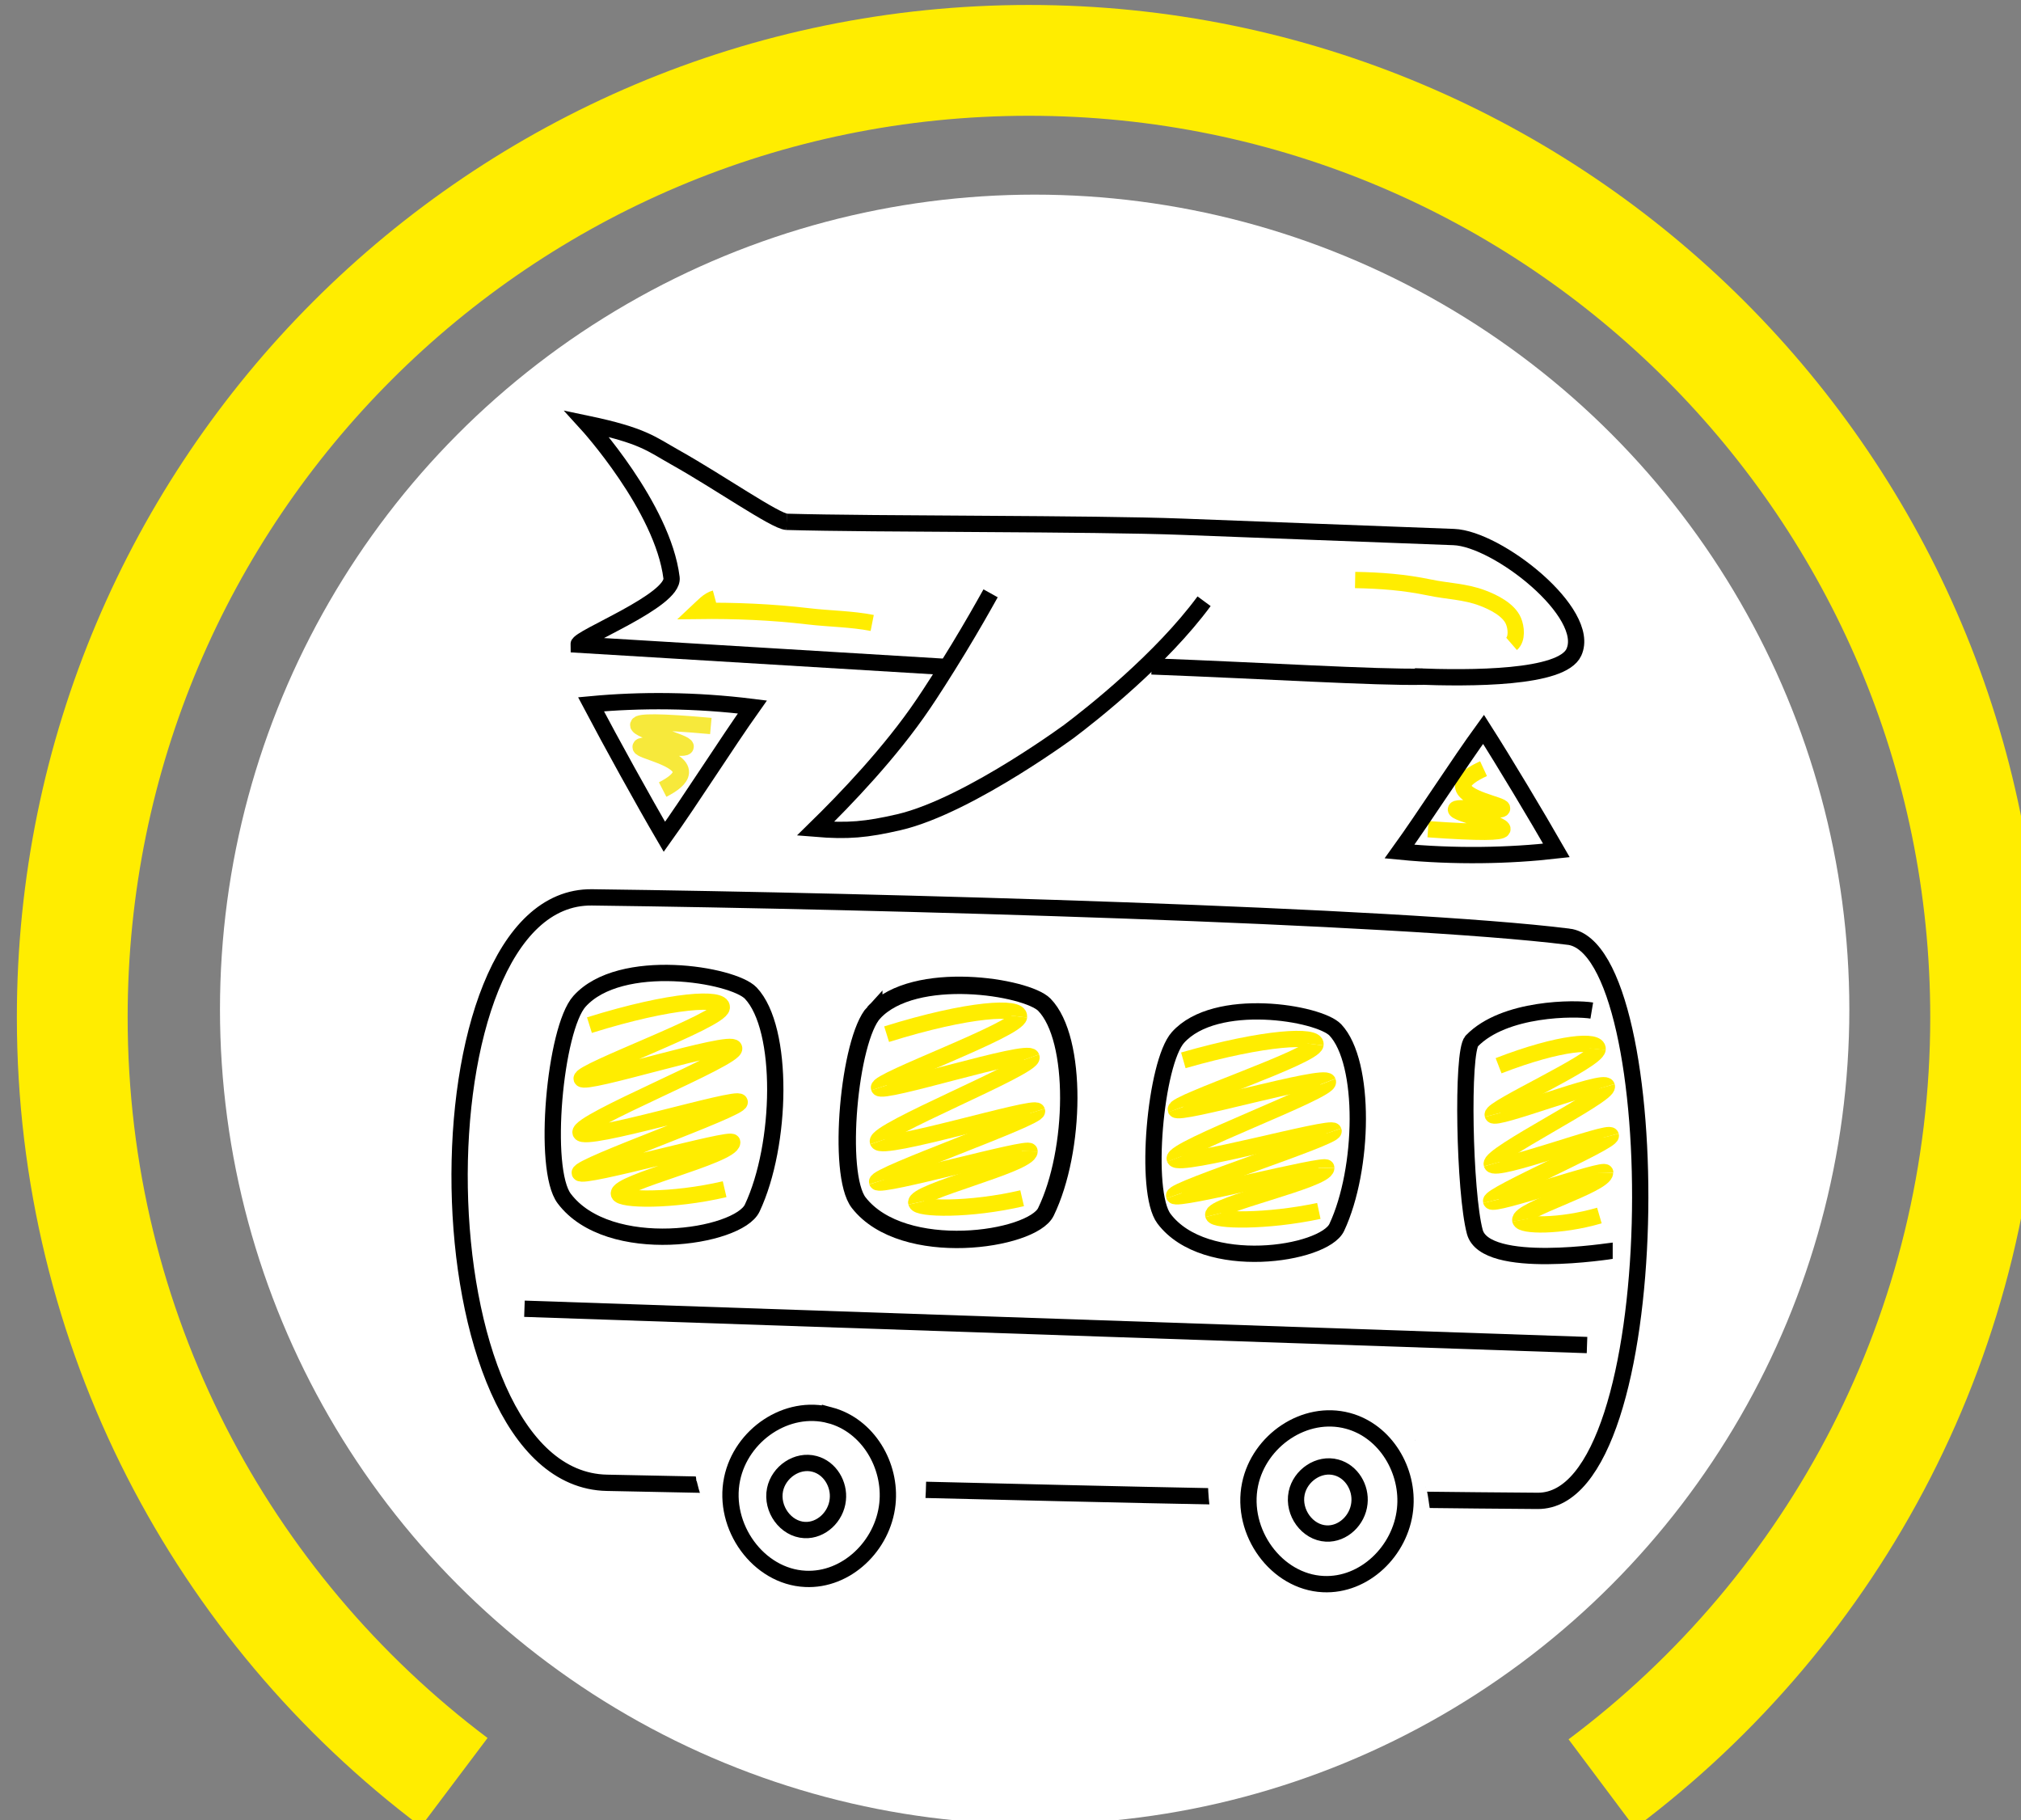 <?xml version="1.0" encoding="UTF-8" standalone="no"?>
<!-- Created with Inkscape (http://www.inkscape.org/) -->

<svg
   width="33.79mm"
   height="30.428mm"
   viewBox="0 0 33.79 30.428"
   version="1.1"
   id="svg2510"
   xmlns="http://www.w3.org/2000/svg"
   xmlns:svg="http://www.w3.org/2000/svg">
  <rect x="0" y="0" width="33.79" height="30.428" fill="#808080" stroke="none"/>
  <defs
     id="defs2507" />
  <g
     id="layer1"
     transform="translate(-914.376,-177.333)">
    <g
       id="g274"
       transform="matrix(0.265,0,0,0.265,735.4,124.669)">
	<g
   id="g270">
		<circle
   class="st1"
   cx="740.66"
   cy="262.41"
   r="51.4"
   id="circle100"
   style="fill:#ffffff" />

		<path
   class="st7"
   d="M 704.06,272.57"
   id="path102"
   style="fill:none;stroke:#000000;stroke-width:1.028;stroke-miterlimit:10" />

		<path
   class="st7"
   d="m 775.81,262.48 c -1.02,-0.17 -5.52,-0.2 -7.57,1.92 -0.65,0.68 -0.47,9.58 0.19,12.04 0.67,2.48 8.62,1.19 8.7,1.19"
   id="path104"
   style="fill:none;stroke:#000000;stroke-width:1.028;stroke-miterlimit:10" />

		<path
   class="st8"
   d="m 764.63,288.24 c -0.41,1.29 0.49,3.37 0.89,4.62"
   id="path106"
   style="fill:none;stroke:#ffffff;stroke-width:1.028;stroke-miterlimit:10" />

		<path
   class="st8"
   d="m 765.7,288.95 c -0.02,1.13 0,2.24 0.05,3.37 0.04,0.91 0.21,1.82 0.23,2.73"
   id="path108"
   style="fill:none;stroke:#ffffff;stroke-width:1.028;stroke-miterlimit:10" />

		<path
   class="st7"
   d="M 772.36,239.24"
   id="path110"
   style="fill:none;stroke:#000000;stroke-width:1.028;stroke-miterlimit:10" />

		<path
   class="st7"
   d="M 714.57,237.51"
   id="path112"
   style="fill:none;stroke:#000000;stroke-width:1.028;stroke-miterlimit:10" />

		<path
   class="st9"
   d="M 712.24,269.54"
   id="path114"
   style="fill:none;stroke:#ffed00;stroke-width:1.028;stroke-miterlimit:10" />

		<path
   class="st9"
   d="M 717.8,262.02"
   id="path116"
   style="fill:none;stroke:#ffed00;stroke-width:1.028;stroke-miterlimit:10" />

		<path
   class="st9"
   d="M 712.66,264.46"
   id="path118"
   style="fill:none;stroke:#ffed00;stroke-width:1.028;stroke-miterlimit:10" />

		<path
   class="st9"
   d="m 771.3,275.7 c 0.07,0.37 2.48,0.44 4.99,-0.29"
   id="path120"
   style="fill:none;stroke:#ffed00;stroke-width:1.028;stroke-miterlimit:10" />

		<path
   class="st9"
   d="m 776.65,272.7 c -0.02,0.78 -5.47,2.36 -5.35,3.01"
   id="path122"
   style="fill:none;stroke:#ffed00;stroke-width:1.028;stroke-miterlimit:10" />

		<path
   class="st9"
   d="m 769.46,274.5 c 0.09,0.38 7.2,-2.14 7.2,-1.8"
   id="path124"
   style="fill:none;stroke:#ffed00;stroke-width:1.028;stroke-miterlimit:10" />

		<path
   class="st9"
   d="m 777.01,270.37 c 0.1,0.4 -7.65,3.73 -7.55,4.13"
   id="path126"
   style="fill:none;stroke:#ffed00;stroke-width:1.028;stroke-miterlimit:10" />

		<path
   class="st9"
   d="m 769.5,272.17 c 0.17,0.6 7.41,-2.18 7.51,-1.8"
   id="path128"
   style="fill:none;stroke:#ffed00;stroke-width:1.028;stroke-miterlimit:10" />

		<path
   class="st9"
   d="m 776.76,267.26 c 0.16,0.57 -7.43,4.29 -7.26,4.91"
   id="path130"
   style="fill:none;stroke:#ffed00;stroke-width:1.028;stroke-miterlimit:10" />

		<path
   class="st9"
   d="m 769.56,269.06 c 0.11,0.43 7.04,-2.34 7.2,-1.8"
   id="path132"
   style="fill:none;stroke:#ffed00;stroke-width:1.028;stroke-miterlimit:10" />

		<path
   class="st9"
   d="m 776.18,264.91 c -0.08,0.77 -6.73,3.72 -6.62,4.15"
   id="path134"
   style="fill:none;stroke:#ffed00;stroke-width:1.028;stroke-miterlimit:10" />

		<path
   class="st9"
   d="m 769.93,265.96 c 3.93,-1.52 6.31,-1.65 6.25,-1.04"
   id="path136"
   style="fill:none;stroke:#ffed00;stroke-width:1.028;stroke-miterlimit:10" />

		<path
   class="st9"
   d="m 765.48,251.04 c 3.36,0.24 4.6,0.2 4.69,0.01 0.14,-0.32 -3.05,-1.03 -2.93,-1.27 0.11,-0.21 2.79,0.19 2.91,-0.04 0.12,-0.22 -2.59,-0.63 -2.45,-1.49 0.06,-0.37 0.61,-0.72 1.28,-1.03"
   id="path138"
   style="fill:none;stroke:#ffed00;stroke-width:1.028;stroke-miterlimit:10" />

		<path
   class="st7"
   d="M 722.34,275.05"
   id="path140"
   style="fill:none;stroke:#000000;stroke-width:1.028;stroke-miterlimit:10" />

		<path
   class="st7"
   d="m 774.34,257.82 c -10.79,-1.34 -43.37,-2.25 -61.61,-2.48 -11.44,-0.14 -11.13,36.69 0.94,36.93 2.2,0.04 4.34,0.09 6.43,0.13 0.05,-0.3 0.14,-0.59 0.24,-0.88 -0.02,-0.21 -0.04,-0.43 -0.04,-0.65 -0.01,-3.15 2.67,-6.02 5.82,-5.96 2.39,0.05 4.51,1.54 5.4,3.68 0.38,0.77 0.6,1.64 0.6,2.57 0,0.52 -0.08,1.02 -0.21,1.51 7.11,0.17 13.86,0.34 20.74,0.47 0,-0.03 -0.01,-0.06 -0.01,-0.1 0,-0.82 0.19,-1.61 0.51,-2.35 0.63,-2.56 2.96,-4.63 5.64,-4.58 3.11,0.06 5.75,2.57 5.84,5.77 0.15,0.46 0.25,0.95 0.28,1.46 2.44,0.03 4.92,0.05 7.48,0.07 8.3,0.07 8.26,-34.81 1.95,-35.59 z"
   id="path142"
   style="fill:none;stroke:#000000;stroke-width:1.028;stroke-miterlimit:10" />

		<path
   class="st7"
   d="m 708.47,281.29 c 22.35,0.76 44.69,1.53 67.04,2.29"
   id="path144"
   style="fill:none;stroke:#000000;stroke-width:1.028;stroke-miterlimit:10" />

		<path
   class="st7"
   d="m 711.94,261.9 c 2.58,-2.88 9.69,-1.7 10.81,-0.52 2.12,2.24 1.97,9.57 0.09,13.56 -0.88,1.87 -9.05,3.13 -11.86,-0.6 -1.41,-1.86 -0.59,-10.71 0.96,-12.44 z"
   id="path146"
   style="fill:none;stroke:#000000;stroke-width:1.028;stroke-miterlimit:10" />

		<path
   class="st7"
   d="M 742.65,281.3"
   id="path148"
   style="fill:none;stroke:#000000;stroke-width:1.028;stroke-miterlimit:10" />

		<path
   class="st7"
   d="M 742.65,281.3"
   id="path150"
   style="fill:none;stroke:#000000;stroke-width:1.028;stroke-miterlimit:10" />

		<path
   class="st7"
   d="M 757.73,276.45"
   id="path152"
   style="fill:none;stroke:#000000;stroke-width:1.028;stroke-miterlimit:10" />

		<path
   class="st7"
   d="m 749.7,264.18 c 2.37,-2.65 8.9,-1.56 9.93,-0.48 1.94,2.06 1.81,8.79 0.09,12.46 -0.81,1.72 -8.31,2.88 -10.9,-0.55 -1.29,-1.71 -0.54,-9.84 0.88,-11.43 z"
   id="path154"
   style="fill:none;stroke:#000000;stroke-width:1.028;stroke-miterlimit:10" />

		<path
   class="st7"
   d="m 720.21,290.06 c 0.01,0 0.02,0 0.03,0"
   id="path156"
   style="fill:none;stroke:#000000;stroke-width:1.028;stroke-miterlimit:10" />

		<path
   d="m 720.47,290.56 c -0.16,-0.77 -0.09,-1.38 0.41,-2.05"
   id="path158" />

		<path
   class="st1"
   d="m 719.14,289.42 c 0.24,-0.05 0.53,-0.3 0.75,-0.43 0.46,-0.29 0.81,-0.71 1.14,-1.15 0.12,-0.15 0.22,-0.31 0.37,-0.43 0.2,-0.16 0.54,-0.26 0.69,-0.45"
   id="path160"
   style="fill:#ffffff" />

		<path
   class="st10"
   d="m 719.65,290.19 c 0.16,-0.7 1.04,-1.17 1.34,-1.84"
   id="path162"
   style="stroke:#ffffff;stroke-width:1.028;stroke-miterlimit:10" />

		<path
   class="st8"
   d="m 720.1,291.74 c 0.06,-0.22 0.03,-0.46 0.09,-0.68 0.1,-0.34 0.28,-0.64 0.34,-0.99 0.09,-0.48 0.21,-0.93 0.36,-1.39 0.1,-0.32 0.13,-0.66 0.24,-0.97 0.11,-0.32 0.41,-0.47 0.66,-0.68 0.29,-0.24 0.48,-0.53 0.75,-0.78 0.31,-0.29 0.67,-0.4 1.04,-0.55 0.25,-0.1 0.43,-0.28 0.66,-0.37 0.52,-0.22 1.05,-0.33 1.6,-0.39 0.65,-0.07 1.18,0.23 1.8,0.33 0.8,0.12 1.4,0.66 2.13,1.01 0.37,0.18 0.47,0.39 0.69,0.71 0.23,0.35 0.53,0.64 0.76,0.99 0.25,0.38 0.35,0.84 0.55,1.24 0.14,0.26 0.23,0.51 0.39,0.76 0.12,0.2 0.2,0.36 0.16,0.58 -0.06,0.35 -0.16,0.67 -0.21,1.03 -0.07,0.43 -0.07,0.81 -0.21,1.23 -0.08,0.23 -0.12,0.5 -0.15,0.74"
   id="path164"
   style="fill:none;stroke:#ffffff;stroke-width:1.028;stroke-miterlimit:10" />

		<path
   class="st8"
   d="m 731.4,289.42 c 0.51,0 0.61,1.35 0.58,1.66"
   id="path166"
   style="fill:none;stroke:#ffffff;stroke-width:1.028;stroke-miterlimit:10" />

		<path
   class="st8"
   d="m 720.58,293.32 c -0.1,-0.35 -0.02,-0.99 -0.24,-1.3 -0.15,-0.21 -0.75,-0.37 -1,-0.38"
   id="path168"
   style="fill:none;stroke:#ffffff;stroke-width:1.028;stroke-miterlimit:10" />

		<path
   class="st8"
   d="m 720.63,292.13 c -0.03,-0.4 0.11,-0.69 -0.11,-1.03 -0.29,-0.45 -0.3,-1.11 -0.21,-1.65 -0.49,-0.03 -0.14,1.29 -0.04,1.48 0.12,0.23 0.25,0.44 0.27,0.75"
   id="path170"
   style="fill:none;stroke:#ffffff;stroke-width:1.028;stroke-miterlimit:10" />

		<path
   class="st8"
   d="m 720.42,288.93 c 0.19,-0.25 0.34,-0.63 0.6,-0.83 0.3,-0.24 0.62,-0.04 0.73,-0.47 0.08,-0.29 -0.05,-0.6 0.02,-0.87 0.08,-0.32 0.52,-0.53 0.75,-0.72 0.26,-0.21 0.5,-0.63 0.84,-0.69 0.26,-0.05 0.5,0.03 0.76,-0.06 0.19,-0.06 0.37,-0.17 0.55,-0.24 0.82,-0.36 1.96,-0.47 2.8,-0.15 0.5,0.19 0.97,0.47 1.46,0.65 0.15,0.06 0.3,0.12 0.46,0.17 0.37,0.11 0.85,0.38 1.22,0.35"
   id="path172"
   style="fill:none;stroke:#ffffff;stroke-width:1.028;stroke-miterlimit:10" />

		<path
   class="st8"
   d="m 720.06,291.17 c -0.02,0.89 0.17,1.78 0.27,2.66"
   id="path174"
   style="fill:none;stroke:#ffffff;stroke-width:1.028;stroke-miterlimit:10" />

		<path
   class="st8"
   d="m 731.98,290.73 c -0.01,0.43 -0.05,0.83 0.1,1.24 0.12,0.33 0.31,0.63 0.44,0.96 0.18,0.44 0.08,0.8 0.06,1.26"
   id="path176"
   style="fill:none;stroke:#ffffff;stroke-width:1.028;stroke-miterlimit:10" />

		<path
   class="st8"
   d="m 733.29,291.62 c 0.03,0.77 -0.03,1.52 -0.07,2.3 -0.29,-0.69 -0.41,-1.48 -0.73,-2.15"
   id="path178"
   style="fill:none;stroke:#ffffff;stroke-width:1.028;stroke-miterlimit:10" />

		<path
   class="st8"
   d="m 752.61,293.24 c 0.11,-0.6 0.32,-1.15 0.53,-1.73 0.24,-0.67 0.33,-1.34 0.69,-1.94 0.52,-0.86 1.13,-1.7 1.87,-2.38 0.64,-0.6 1.08,-0.54 1.91,-0.71 0.59,-0.12 1.17,-0.29 1.78,-0.25 0.58,0.04 1.14,0.32 1.67,0.55 0.63,0.27 1.38,0.47 1.83,1.01 0.26,0.32 0.45,0.72 0.69,1.05 0.31,0.44 0.35,0.66 0.48,1.19 0.2,0.81 0.44,1.68 0.73,2.45 0.22,0.61 0.21,1.22 0.36,1.82"
   id="path180"
   style="fill:none;stroke:#ffffff;stroke-width:1.028;stroke-miterlimit:10" />

		<path
   class="st8"
   d="m 756.5,285.8 c -0.89,0.34 -1.78,0.99 -2.17,1.88 -0.34,0.77 -0.64,1.55 -0.97,2.31 -0.73,1.65 -0.99,3.34 -1.03,5.15"
   id="path182"
   style="fill:none;stroke:#ffffff;stroke-width:1.028;stroke-miterlimit:10" />

		<path
   class="st7"
   d="M 735.56,248.79"
   id="path184"
   style="fill:none;stroke:#000000;stroke-width:1.028;stroke-miterlimit:10" />

		<path
   class="st7"
   d="M 732.04,241.2"
   id="path186"
   style="fill:none;stroke:#000000;stroke-width:1.028;stroke-miterlimit:10" />

		<path
   class="st7"
   d="m 725.02,231.65 c -0.71,-0.03 -4.25,-2.5 -7.03,-4.06 -1.52,-0.85 -2.01,-1.38 -5.59,-2.13 0,0 4.8,5.26 5.35,9.72 0.18,1.44 -5.89,3.78 -5.87,4.22 l 23.14,1.4"
   id="path188"
   style="fill:none;stroke:#000000;stroke-width:1.028;stroke-miterlimit:10" />

		<path
   class="st7"
   d="m 764.63,241.4 c 3.56,0.14 9.29,0.14 10.05,-1.52 1.14,-2.47 -4.81,-7.17 -7.58,-7.27 -7.02,-0.26 -10.23,-0.39 -17.11,-0.65 -5.7,-0.22 -19.34,-0.15 -24.98,-0.31"
   id="path190"
   style="fill:none;stroke:#000000;stroke-width:1.028;stroke-miterlimit:10" />

		<path
   class="st7"
   d="m 748.04,240.77 c 7.13,0.27 14.1,0.71 17.11,0.65"
   id="path192"
   style="fill:none;stroke:#000000;stroke-width:1.028;stroke-miterlimit:10" />

		<path
   class="st7"
   d="m 737.88,236.16 c -0.49,0.88 -1.17,2.08 -2.02,3.48 -0.93,1.53 -1.79,2.86 -2.22,3.49 -2.08,3.08 -4.93,6.04 -6.81,7.88 2.05,0.17 3.22,0.06 5.26,-0.41 4.54,-1.05 11.43,-6.25 10.71,-5.71 1.54,-1.16 5.85,-4.57 8.55,-8.23"
   id="path194"
   style="fill:none;stroke:#000000;stroke-width:1.028;stroke-miterlimit:10" />

		<path
   class="st11"
   d="m 717.3,251.52 c 1.65,-2.3 3.93,-5.91 5.55,-8.19 -3.6,-0.45 -7.1,-0.46 -10.18,-0.17 1.26,2.39 3.29,6.07 4.63,8.36 z"
   id="path196"
   style="fill:#ffffff;stroke:#000000;stroke-width:1.028;stroke-miterlimit:10" />

		<path
   class="st7"
   d="m 768.98,244.74 c -1.58,2.17 -3.75,5.56 -5.3,7.71 3.5,0.34 6.91,0.27 9.9,-0.07 -1.25,-2.18 -3.26,-5.54 -4.6,-7.64 z"
   id="path198"
   style="fill:none;stroke:#000000;stroke-width:1.028;stroke-miterlimit:10" />

		<path
   class="st12"
   d="m 723.8,297.14 c -4.7,-1.75 -4.98,-8.93 -3.32,-11.99 1.62,-2.98 8.29,-1.23 10.09,0.93 1.94,2.32 3.97,7.37 -0.06,9.25 -2.37,1.1 -6.06,-0.61 -6.71,1.81 z"
   id="path200"
   style="fill:#ffffff;stroke:#ffffff;stroke-width:1.028;stroke-miterlimit:10" />

		<path
   class="st1"
   d="m 754.7,299.01 c -1.29,-1.31 -2.3,-1.83 -2.76,-3.83 -0.4,-1.74 -0.63,-4.75 0.31,-6.37 1.8,-3.11 7.61,-5.03 10.66,-2.62 2.48,1.96 2.46,7.93 1.03,10.4 -0.72,1.23 -2.15,2.29 -3.66,2.17 -1.11,-0.08 -1.87,-1.34 -2.83,-1.59 -1.39,-0.36 -3.12,0.35 -2.75,1.84 z"
   id="path202"
   style="fill:#ffffff" />

		<path
   class="st11"
   d="m 727.75,288.01 c -2.73,-0.73 -5.61,1.25 -6.18,4.02 -0.62,3.01 1.66,6.16 4.62,6.3 2.59,0.13 4.9,-2.08 5.18,-4.73 0.26,-2.42 -1.22,-4.95 -3.62,-5.59 z"
   id="path204"
   style="fill:#ffffff;stroke:#000000;stroke-width:1.028;stroke-miterlimit:10" />

		<path
   class="st11"
   d="m 760.42,288.36 c -2.72,-0.73 -5.6,1.25 -6.17,4.01 -0.62,3.01 1.66,6.15 4.61,6.29 2.59,0.13 4.89,-2.08 5.17,-4.72 0.26,-2.42 -1.22,-4.94 -3.61,-5.58 z"
   id="path206"
   style="fill:#ffffff;stroke:#000000;stroke-width:1.028;stroke-miterlimit:10" />

		<path
   class="st9"
   d="m 770.75,239.35 c 0.37,-0.32 0.29,-1.04 0.12,-1.44 -0.3,-0.72 -1.28,-1.2 -1.95,-1.45 -1.09,-0.42 -2.24,-0.43 -3.36,-0.67 -1.6,-0.33 -3.05,-0.44 -4.68,-0.47"
   id="path208"
   style="fill:none;stroke:#ffed00;stroke-width:1.028;stroke-miterlimit:10" />

		<path
   class="st13"
   d="m 720.49,236.48 c -0.41,0.11 -0.75,0.5 -1.06,0.79 2.31,-0.03 4.67,0.07 6.95,0.34 1.34,0.16 2.72,0.16 4.03,0.42"
   id="path210"
   style="fill:#ffffff;stroke:#ffed00;stroke-width:1.028;stroke-miterlimit:10" />

		<path
   class="st9"
   d="m 712.57,263.4 c 5.25,-1.64 8.43,-1.77 8.35,-1.11 -0.1,0.84 -8.99,4.03 -8.84,4.49 0.15,0.47 9.41,-2.52 9.62,-1.93 0.22,0.62 -9.92,4.64 -9.69,5.33 0.23,0.66 9.91,-2.34 10.04,-1.93 0.13,0.43 -10.22,4.03 -10.09,4.47 0.13,0.41 9.63,-2.3 9.62,-1.93 -0.02,0.85 -7.31,2.54 -7.15,3.25 0.09,0.4 3.32,0.49 6.67,-0.29"
   id="path212"
   style="fill:none;stroke:#ffed00;stroke-width:1.028;stroke-miterlimit:10" />

		<path
   class="st9"
   d="m 733.2,274.61 c 0.09,0.4 3.32,0.49 6.67,-0.29"
   id="path214"
   style="fill:none;stroke:#ffed00;stroke-width:1.028;stroke-miterlimit:10" />

		<path
   class="st9"
   d="m 740.34,271.36 c -0.02,0.85 -7.31,2.54 -7.15,3.25"
   id="path216"
   style="fill:none;stroke:#ffed00;stroke-width:1.028;stroke-miterlimit:10" />

		<path
   class="st9"
   d="m 730.72,273.29 c 0.13,0.41 9.63,-2.3 9.62,-1.93"
   id="path218"
   style="fill:none;stroke:#ffed00;stroke-width:1.028;stroke-miterlimit:10" />

		<path
   class="st9"
   d="m 740.81,268.82 c 0.13,0.43 -10.22,4.03 -10.09,4.47"
   id="path220"
   style="fill:none;stroke:#ffed00;stroke-width:1.028;stroke-miterlimit:10" />

		<path
   class="st9"
   d="m 730.77,270.75 c 0.23,0.66 9.91,-2.34 10.04,-1.93"
   id="path222"
   style="fill:none;stroke:#ffed00;stroke-width:1.028;stroke-miterlimit:10" />

		<path
   class="st9"
   d="m 740.46,265.42 c 0.22,0.62 -9.92,4.64 -9.69,5.33"
   id="path224"
   style="fill:none;stroke:#ffed00;stroke-width:1.028;stroke-miterlimit:10" />

		<path
   class="st9"
   d="m 730.84,267.35 c 0.15,0.47 9.41,-2.52 9.62,-1.93"
   id="path226"
   style="fill:none;stroke:#ffed00;stroke-width:1.028;stroke-miterlimit:10" />

		<path
   class="st9"
   d="m 739.68,262.86 c -0.1,0.84 -8.99,4.03 -8.84,4.49"
   id="path228"
   style="fill:none;stroke:#ffed00;stroke-width:1.028;stroke-miterlimit:10" />

		<path
   class="st9"
   d="m 731.32,263.97 c 5.25,-1.64 8.43,-1.77 8.35,-1.11"
   id="path230"
   style="fill:none;stroke:#ffed00;stroke-width:1.028;stroke-miterlimit:10" />

		<path
   class="st9"
   d="m 751.93,275.38 c 0.09,0.37 3.32,0.45 6.66,-0.26"
   id="path232"
   style="fill:none;stroke:#ffed00;stroke-width:1.028;stroke-miterlimit:10" />

		<path
   class="st9"
   d="m 759.06,272.41 c -0.02,0.78 -7.29,2.32 -7.13,2.97"
   id="path234"
   style="fill:none;stroke:#ffed00;stroke-width:1.028;stroke-miterlimit:10" />

		<path
   class="st9"
   d="m 749.46,274.16 c 0.13,0.38 9.61,-2.09 9.6,-1.76"
   id="path236"
   style="fill:none;stroke:#ffed00;stroke-width:1.028;stroke-miterlimit:10" />

		<path
   class="st9"
   d="m 759.52,270.08 c 0.13,0.4 -10.2,3.68 -10.06,4.08"
   id="path238"
   style="fill:none;stroke:#ffed00;stroke-width:1.028;stroke-miterlimit:10" />

		<path
   class="st9"
   d="m 749.5,271.83 c 0.23,0.6 9.89,-2.13 10.02,-1.75"
   id="path240"
   style="fill:none;stroke:#ffed00;stroke-width:1.028;stroke-miterlimit:10" />

		<path
   class="st9"
   d="m 759.16,266.97 c 0.22,0.57 -9.9,4.24 -9.66,4.87"
   id="path242"
   style="fill:none;stroke:#ffed00;stroke-width:1.028;stroke-miterlimit:10" />

		<path
   class="st9"
   d="m 749.56,268.72 c 0.15,0.43 9.39,-2.3 9.6,-1.76"
   id="path244"
   style="fill:none;stroke:#ffed00;stroke-width:1.028;stroke-miterlimit:10" />

		<path
   class="st9"
   d="m 758.38,264.62 c -0.1,0.77 -8.97,3.68 -8.81,4.1"
   id="path246"
   style="fill:none;stroke:#ffed00;stroke-width:1.028;stroke-miterlimit:10" />

		<path
   class="st9"
   d="m 750.04,265.62 c 5.24,-1.5 8.41,-1.61 8.34,-1"
   id="path248"
   style="fill:none;stroke:#ffed00;stroke-width:1.028;stroke-miterlimit:10" />

		<path
   class="st11"
   d="m 726.78,291.08 c -1.1,-0.3 -2.27,0.51 -2.5,1.62 -0.25,1.22 0.67,2.49 1.87,2.55 1.05,0.05 1.98,-0.84 2.09,-1.91 0.11,-0.98 -0.49,-2 -1.46,-2.26 z"
   id="path250"
   style="fill:#ffffff;stroke:#000000;stroke-width:1.028;stroke-miterlimit:10" />

		<path
   class="st11"
   d="m 759.69,291.3 c -1.1,-0.3 -2.27,0.51 -2.5,1.62 -0.25,1.22 0.67,2.49 1.87,2.55 1.05,0.05 1.98,-0.84 2.09,-1.91 0.11,-0.98 -0.49,-2 -1.46,-2.26 z"
   id="path252"
   style="fill:#ffffff;stroke:#000000;stroke-width:1.028;stroke-miterlimit:10" />

		<path
   class="st14"
   d="m 720.23,244.53 c -3.31,-0.3 -4.52,-0.27 -4.58,-0.08 -0.11,0.33 3.09,1.14 2.99,1.39 -0.09,0.22 -2.75,-0.24 -2.84,0 -0.09,0.24 2.59,0.7 2.54,1.62 -0.02,0.39 -0.53,0.76 -1.15,1.08"
   id="path254"
   style="fill:none;stroke:#f7e93b;stroke-width:1.028;stroke-miterlimit:10" />

		<path
   class="st15"
   d="m 730.51,262.61 c 2.56,-2.77 9.65,-1.63 10.76,-0.5 2.11,2.16 1.97,9.22 0.1,13.07 -0.87,1.8 -9.01,3.01 -11.81,-0.58 -1.4,-1.8 -0.6,-10.32 0.95,-11.99 z"
   id="path256"
   style="fill:none;stroke:#000000;stroke-width:1.096;stroke-miterlimit:10" />

		<g
   id="g262">
			<g
   id="g260">
				<path
   class="st1"
   d="m 765.49,291.28 c 1.32,0 1.33,-2.06 0,-2.06 -1.33,0 -1.33,2.06 0,2.06 z"
   id="path258"
   style="fill:#ffffff" />

			</g>

		</g>

		<g
   id="g268">
			<g
   id="g266">
				<path
   class="st1"
   d="m 765.65,292.57 c 1.32,0 1.33,-2.06 0,-2.06 -1.33,0 -1.33,2.06 0,2.06 z"
   id="path264"
   style="fill:#ffffff" />

			</g>

		</g>

	</g>

	<path
   class="st16"
   d="m 704.04,311.16 c -14.64,-11.02 -24.1,-28.53 -24.1,-48.26 0,-33.34 27.03,-60.36 60.36,-60.36 33.33,0 60.36,27.03 60.36,60.36 0,19.78 -9.51,37.34 -24.22,48.35"
   id="path272"
   style="fill:none;stroke:#ffed00;stroke-width:6.99;stroke-miterlimit:10" />

</g>
  </g>
</svg>
